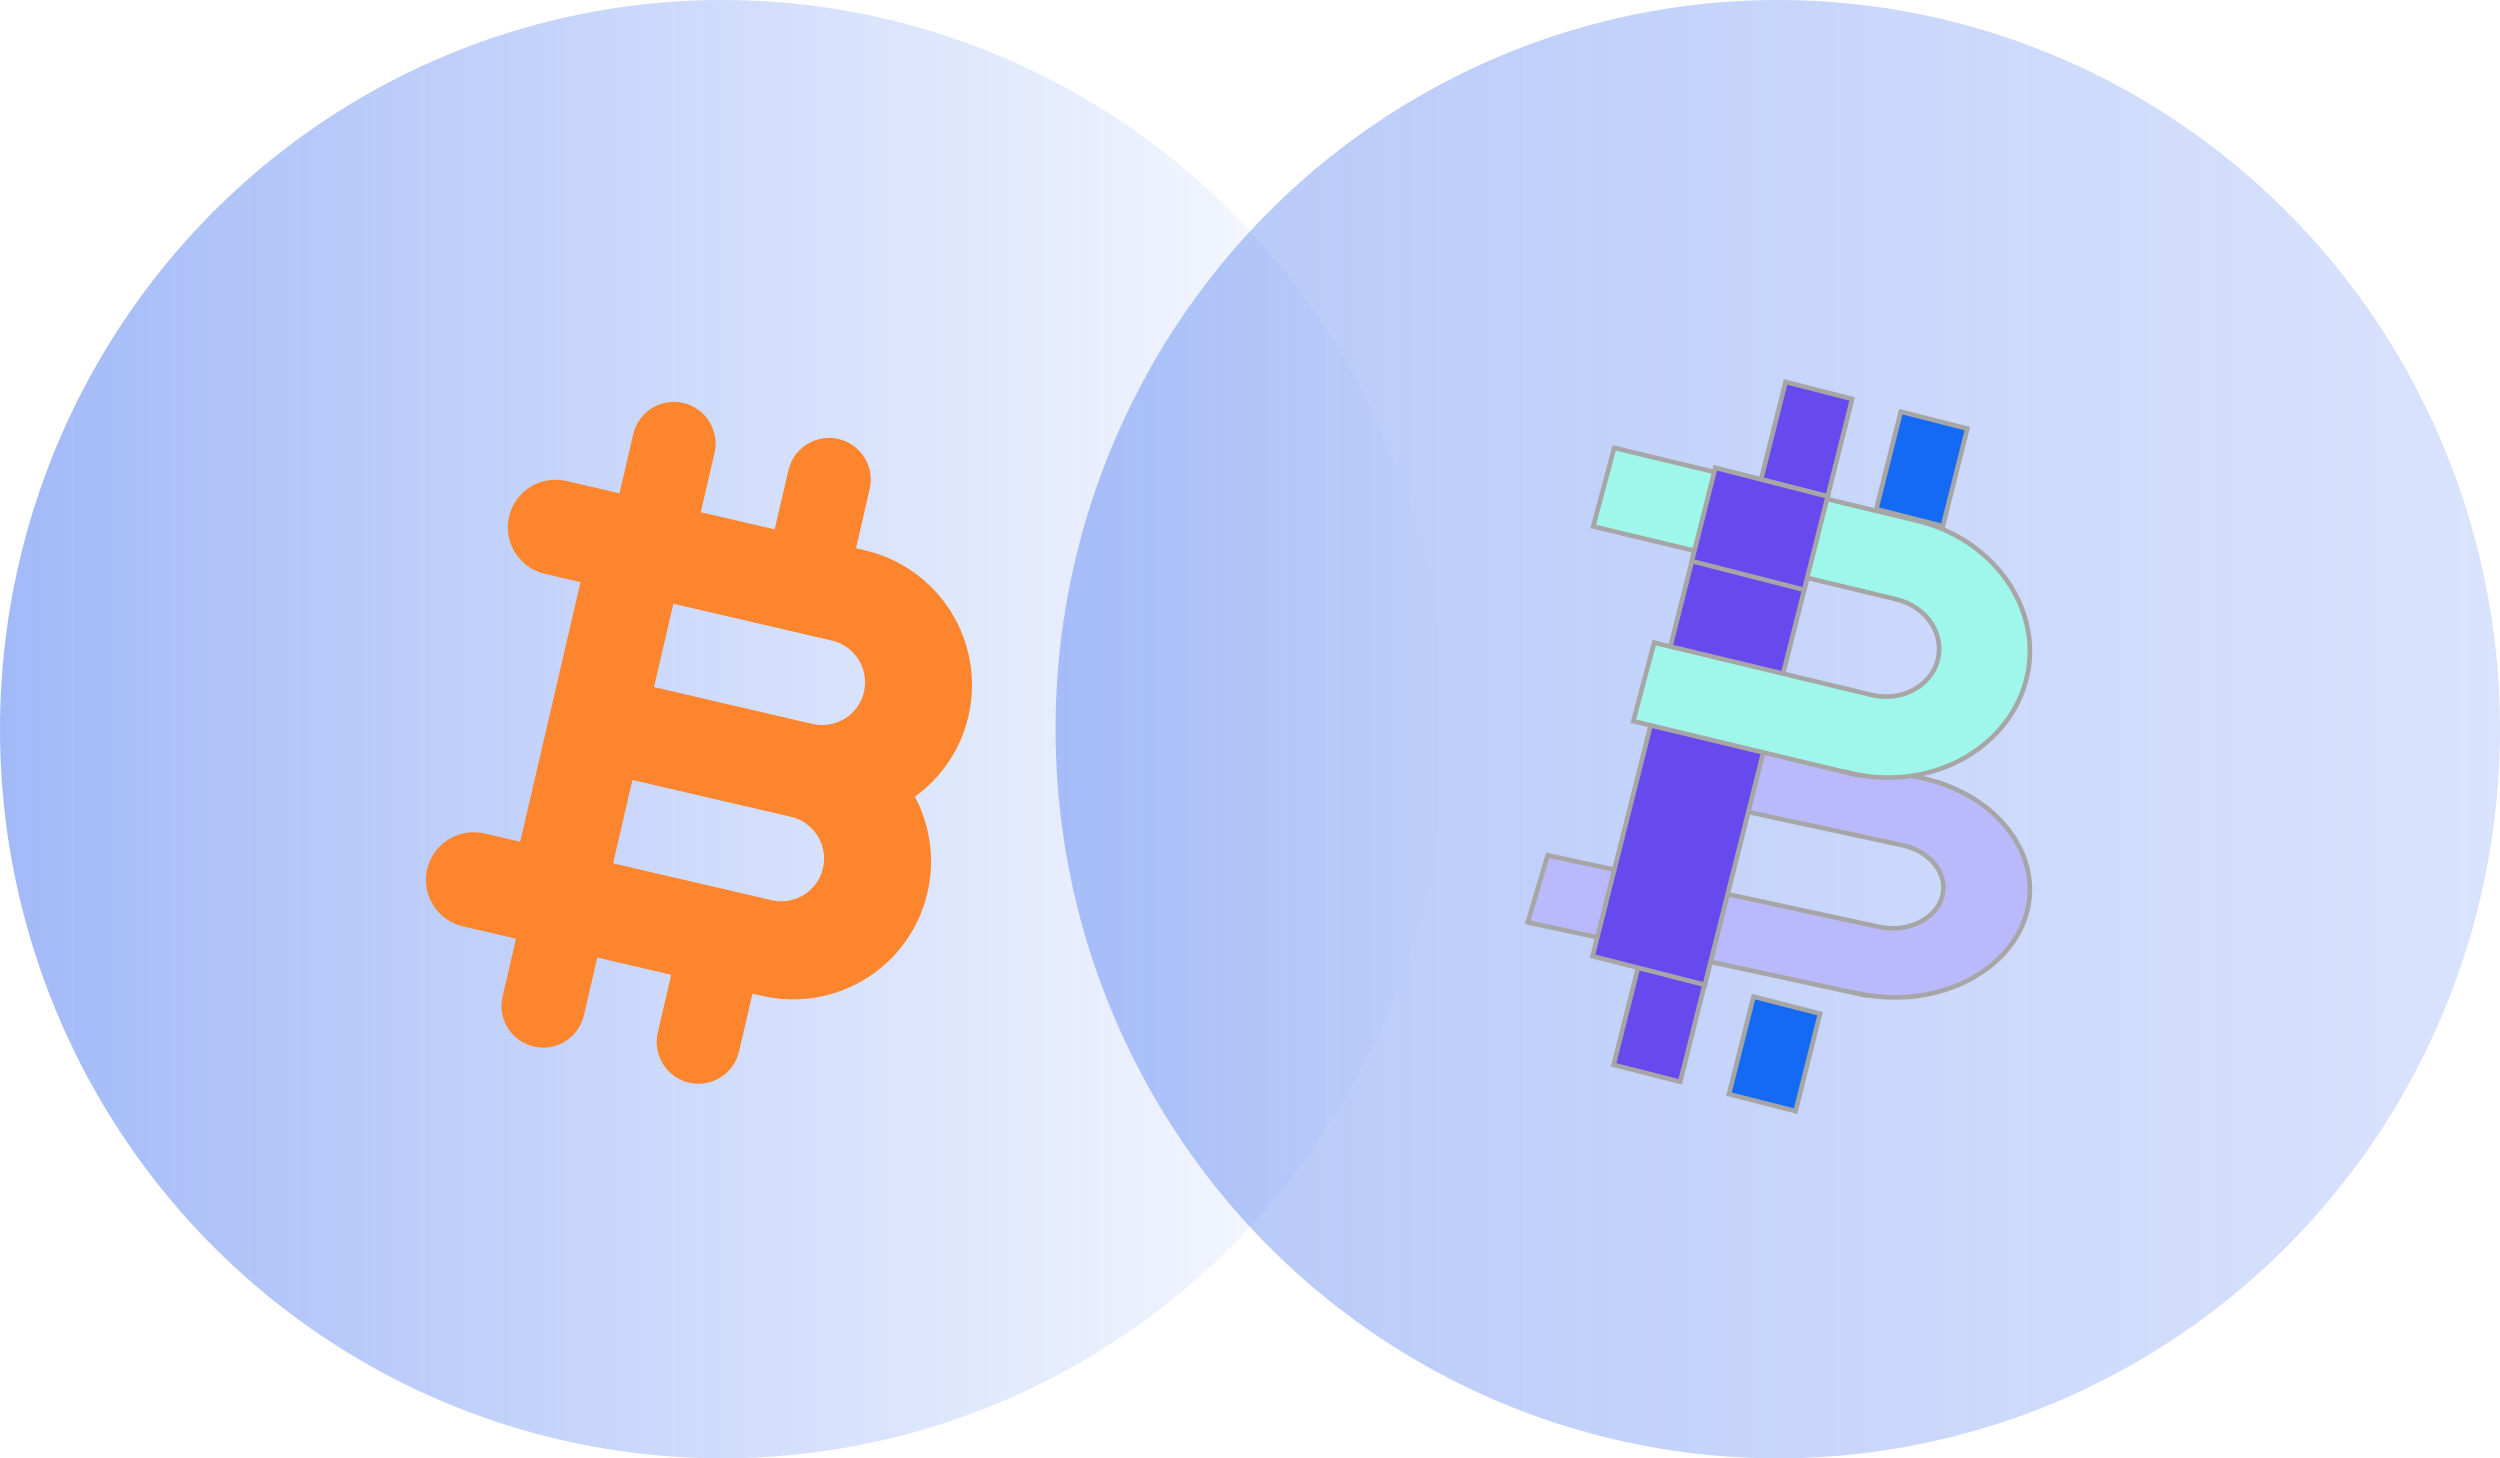 <svg
  width="108"
  height="63"
  viewBox="0 0 108 63"
  fill="none"
  xmlns="http://www.w3.org/2000/svg"
>
  <ellipse
    cx="31.2"
    cy="31.5"
    rx="31.2"
    ry="31.5"
    fill="url(#paint0_linear_2995_86583)"
  />
  <path
    d="M41.837 30.941C42.194 29.399 41.924 27.779 41.087 26.436C40.251 25.093 38.915 24.137 37.374 23.777L36.977 23.685L37.564 21.159C37.622 20.926 37.633 20.685 37.597 20.448C37.561 20.212 37.478 19.985 37.353 19.781C37.228 19.577 37.064 19.399 36.87 19.259C36.676 19.119 36.456 19.019 36.223 18.965C35.99 18.911 35.748 18.904 35.513 18.944C35.277 18.984 35.051 19.071 34.849 19.199C34.647 19.327 34.473 19.494 34.336 19.691C34.199 19.887 34.103 20.109 34.053 20.343L33.466 22.869L30.273 22.128L30.86 19.601C30.918 19.369 30.929 19.128 30.893 18.891C30.857 18.655 30.774 18.428 30.649 18.223C30.524 18.019 30.36 17.842 30.166 17.702C29.972 17.562 29.752 17.462 29.519 17.408C29.286 17.354 29.044 17.346 28.809 17.387C28.573 17.427 28.347 17.513 28.145 17.642C27.943 17.77 27.769 17.937 27.632 18.134C27.495 18.33 27.399 18.552 27.349 18.786L26.762 21.312L24.464 20.778C23.932 20.655 23.372 20.747 22.909 21.036C22.445 21.325 22.115 21.786 21.992 22.318C21.868 22.851 21.961 23.41 22.25 23.874C22.539 24.337 23 24.667 23.532 24.791L25.078 25.15L22.472 36.364L20.927 36.005C20.395 35.882 19.835 35.975 19.372 36.264C18.908 36.552 18.578 37.014 18.454 37.546C18.331 38.078 18.424 38.637 18.712 39.101C19.001 39.565 19.462 39.894 19.994 40.018L22.292 40.552L21.705 43.079C21.606 43.541 21.693 44.024 21.946 44.423C22.2 44.822 22.599 45.105 23.06 45.212C23.52 45.319 24.004 45.241 24.408 44.995C24.811 44.748 25.101 44.353 25.216 43.894L25.803 41.368L28.996 42.11L28.409 44.637C28.31 45.099 28.396 45.582 28.65 45.981C28.903 46.38 29.303 46.664 29.764 46.771C30.224 46.878 30.708 46.8 31.111 46.553C31.515 46.306 31.805 45.911 31.92 45.453L32.507 42.926L32.905 43.018C34.02 43.279 35.186 43.213 36.264 42.828C37.342 42.444 38.287 41.757 38.985 40.849C39.683 39.942 40.105 38.853 40.201 37.712C40.296 36.571 40.06 35.427 39.523 34.416C40.69 33.576 41.512 32.342 41.837 30.941ZM37.324 29.893C37.212 30.37 36.916 30.784 36.499 31.043C36.083 31.302 35.58 31.386 35.102 31.275L28.253 29.683L29.09 26.082L35.939 27.673C36.417 27.784 36.831 28.08 37.09 28.496C37.35 28.913 37.434 29.415 37.324 29.893ZM33.334 38.888L26.485 37.297L27.321 33.696L34.17 35.287C34.648 35.398 35.062 35.694 35.321 36.11C35.58 36.527 35.664 37.029 35.553 37.506C35.442 37.984 35.146 38.398 34.73 38.657C34.313 38.916 33.811 39 33.334 38.889L33.334 38.888Z"
    fill="#FC852D"
  />
  <ellipse
    cx="76.8"
    cy="31.5"
    rx="31.2"
    ry="31.5"
    fill="url(#paint1_linear_2995_86583)"
  />
  <path
    d="M73.642 42.523L70.766 41.79L69.707 46L72.583 46.734L73.642 42.523Z"
    fill="#664AED"
    stroke="#A6A6A6"
    stroke-width="0.2"
  />
  <path
    d="M78.627 43.789L75.751 43.056L74.692 47.266L77.568 48L78.627 43.789Z"
    fill="#146AF4"
    stroke="#A6A6A6"
    stroke-width="0.2"
  />
  <path
    d="M84.99 18.517L82.114 17.784L81.055 21.995L83.931 22.728L84.99 18.517Z"
    fill="#146AF4"
    stroke="#A6A6A6"
    stroke-width="0.2"
  />
  <path
    d="M80.013 17.233L77.137 16.5L76.078 20.711L78.954 21.444L80.013 17.233Z"
    fill="#664AED"
    stroke="#A6A6A6"
    stroke-width="0.2"
  />
  <path
    d="M80.304 42.935L66 39.845L66.859 36.949L81.163 40.039C82.39 40.308 83.618 39.725 83.898 38.755C84.178 37.785 83.425 36.785 82.198 36.516L73.257 34.59L74.116 31.694L83.057 33.62C86.282 34.322 88.298 36.979 87.527 39.532C86.755 42.084 83.512 43.622 80.287 42.92L80.304 42.935Z"
    fill="#B9B9FC"
    stroke="#A6A6A6"
    stroke-width="0.2"
  />
  <path
    d="M78.954 21.455L74.102 20.218L68.798 41.307L73.65 42.544L78.954 21.455Z"
    fill="#664AED"
    stroke="#A6A6A6"
    stroke-width="0.2"
  />
  <path
    d="M79.94 33.412L70.558 31.155L71.46 27.762L80.841 30.018C82.129 30.333 83.416 29.651 83.711 28.514C84.005 27.377 83.214 26.205 81.926 25.89L68.829 22.742L69.731 19.349L82.828 22.497C86.212 23.319 88.328 26.433 87.518 29.424C86.709 32.415 83.306 34.216 79.921 33.394L79.94 33.412Z"
    fill="#9FF7EC"
    stroke="#A6A6A6"
    stroke-width="0.2"
  />
  <path
    d="M78.954 21.447L74.102 20.209L73.087 24.242L77.939 25.48L78.954 21.447Z"
    fill="#664AED"
    stroke="#A6A6A6"
    stroke-width="0.2"
  />
  <defs>
    <linearGradient
      id="paint0_linear_2995_86583"
      x1="0"
      y1="31.5"
      x2="62.4"
      y2="31.5"
      gradientUnits="userSpaceOnUse"
    >
      <stop stop-color="#4473F0" stop-opacity="0.5" />
      <stop offset="1" stop-color="#4473F0" stop-opacity="0" />
    </linearGradient>
    <linearGradient
      id="paint1_linear_2995_86583"
      x1="45.6"
      y1="31.5"
      x2="108"
      y2="31.5"
      gradientUnits="userSpaceOnUse"
    >
      <stop stop-color="#4473F0" stop-opacity="0.4" />
      <stop offset="1" stop-color="#4473F0" stop-opacity="0.2" />
    </linearGradient>
  </defs>
</svg>
